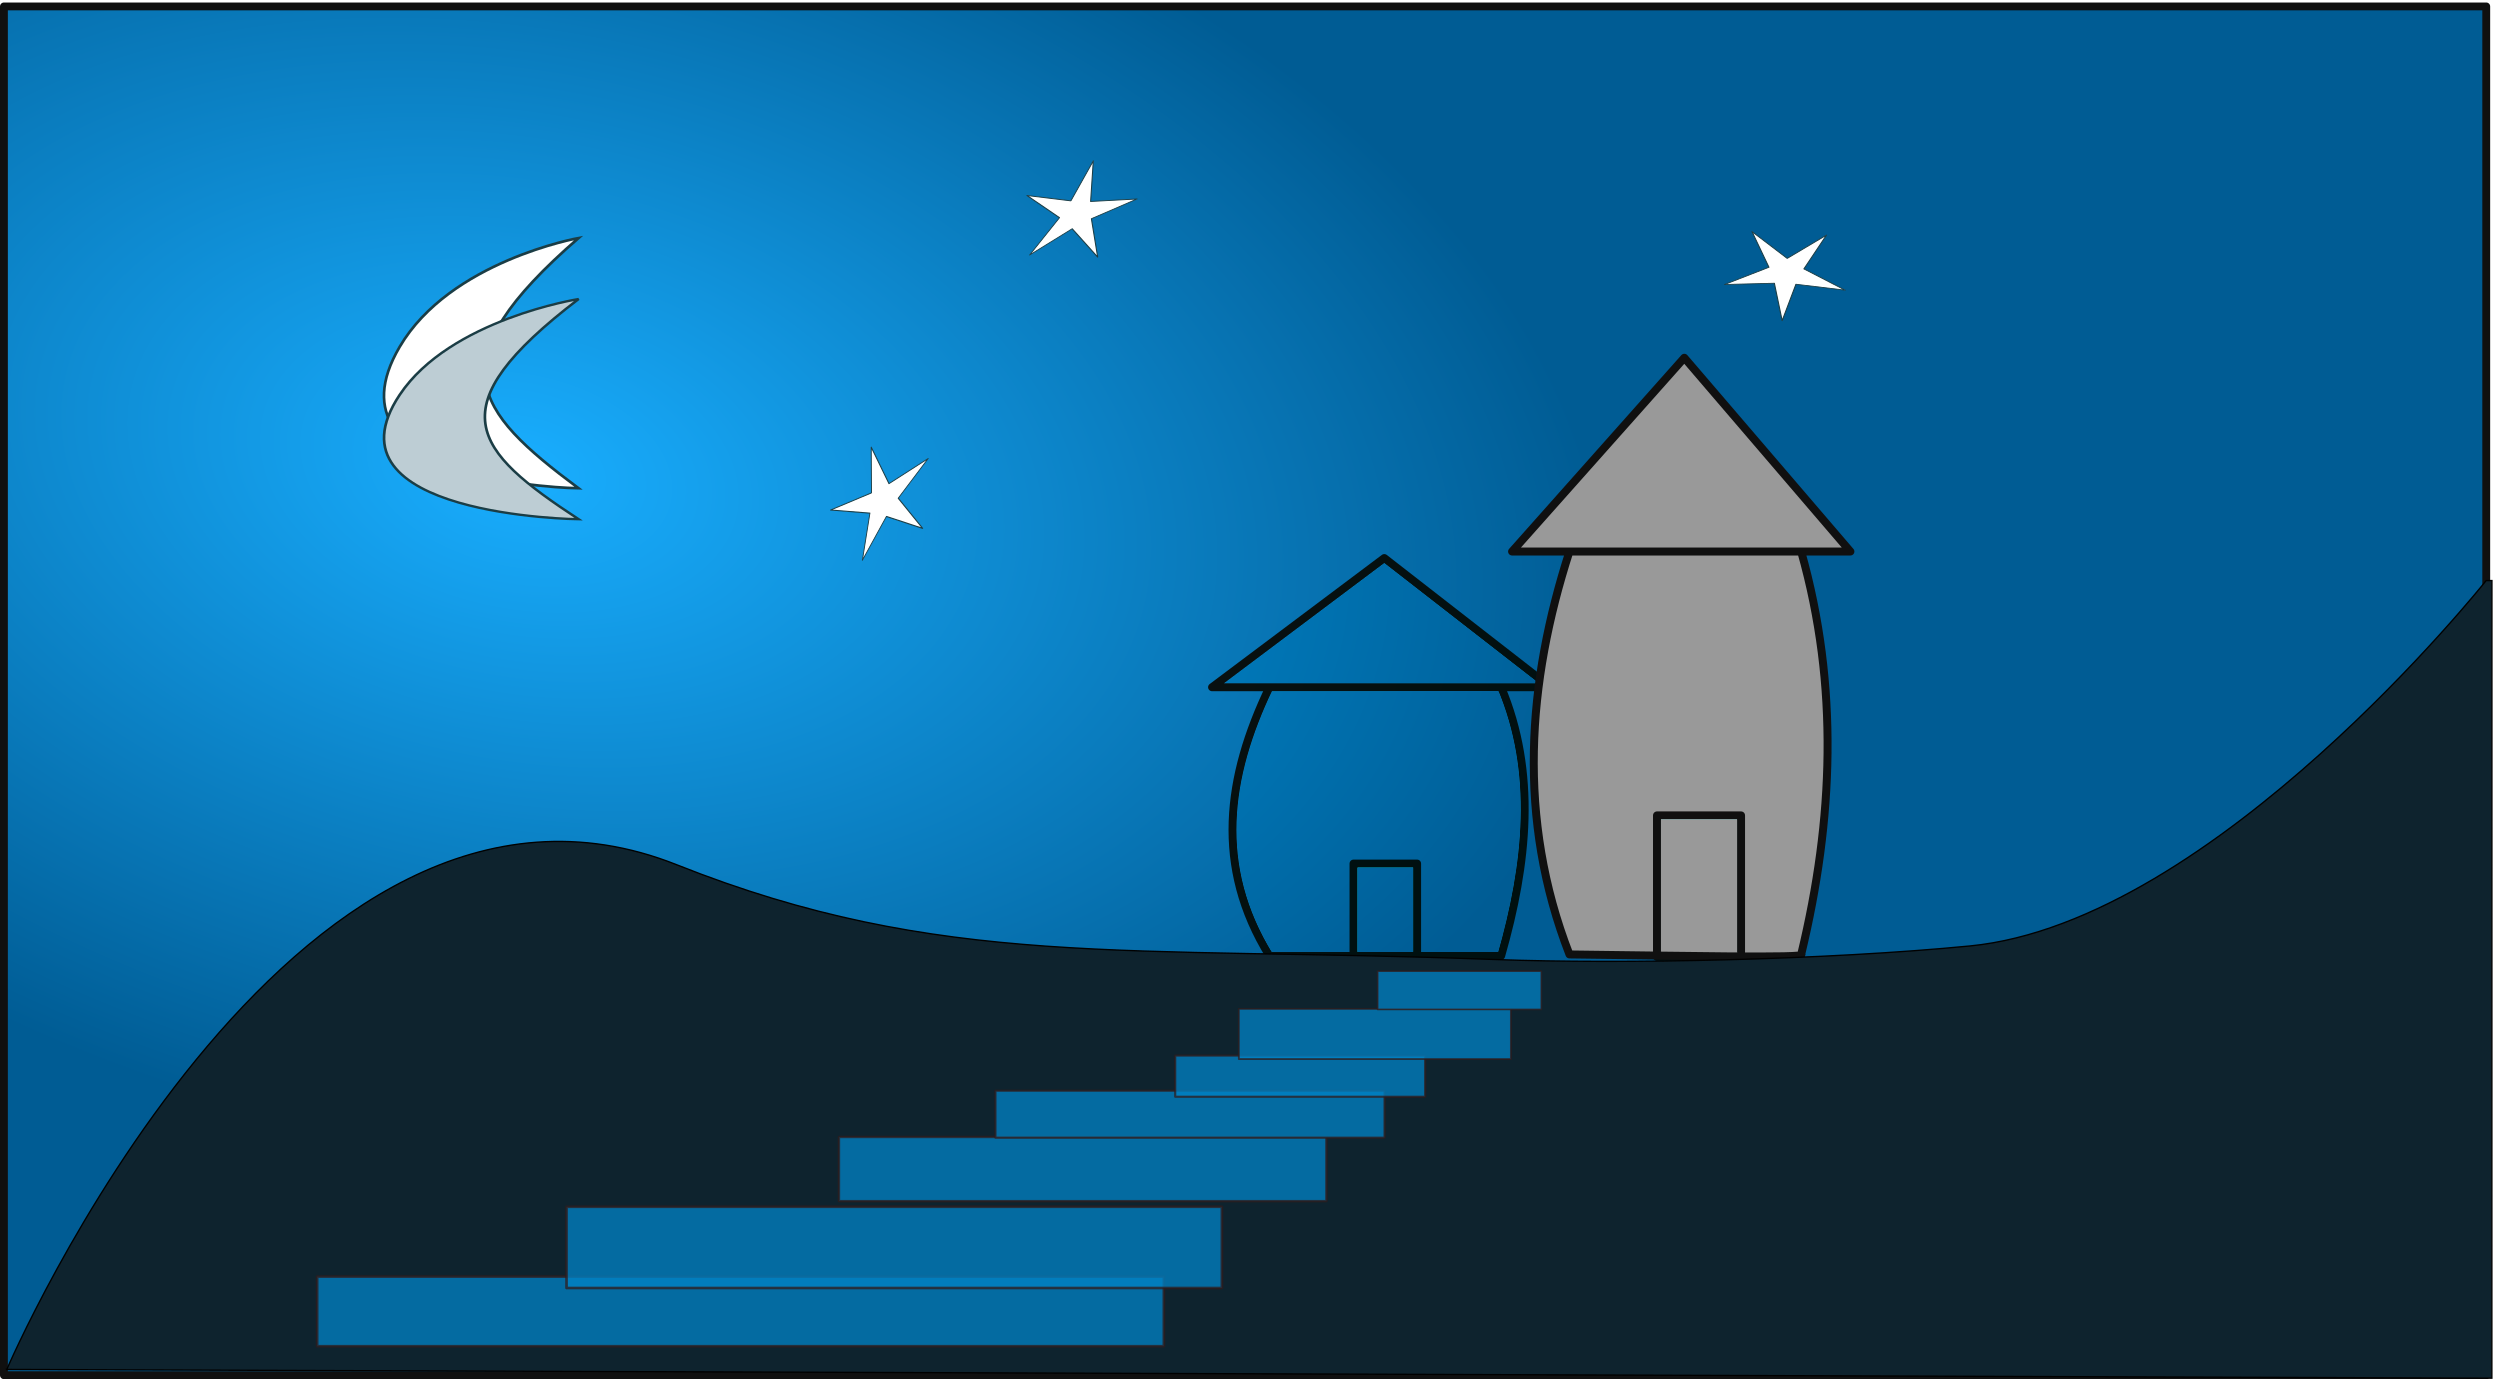 <svg xmlns="http://www.w3.org/2000/svg" viewBox="0 0 455 251"><defs><filter id="d" height="1" width="1" color-interpolation-filters="sRGB" y="0" x="0"><feGaussianBlur result="blur" stdDeviation="2" in="SourceAlpha"/><feColorMatrix values="-1 0 0 0 1 0 -1 0 0 1 0 0 -1 0 1 0 0 0 0.5 0" result="bluralpha"/><feOffset result="offsetBlur" dy="4" dx="4" in="bluralpha"/><feMerge result="fbSourceGraphic"><feMergeNode in="offsetBlur"/><feMergeNode in="SourceGraphic"/></feMerge><feColorMatrix values="0 0 0 -1 0 0 0 0 -1 0 0 0 0 -1 0 0 0 0 1 0" result="fbSourceGraphicAlpha" in="fbSourceGraphic"/><feGaussianBlur in="fbSourceGraphic" stdDeviation="5" result="result3"/><feComposite in2="result3" k3=".5" k1=".5" result="result1" in="result3" operator="arithmetic"/><feBlend mode="screen" in="fbSourceGraphic" in2="result1" result="result5"/><feBlend result="result6" in="result5" in2="result5" mode="darken"/><feComposite operator="in" in2="fbSourceGraphic"/></filter><filter id="c" height="1" width="1" color-interpolation-filters="sRGB" y="0" x="0"><feGaussianBlur result="blur" stdDeviation="2" in="SourceAlpha"/><feColorMatrix values="-1 0 0 0 1 0 -1 0 0 1 0 0 -1 0 1 0 0 0 0.5 0" result="bluralpha"/><feOffset result="offsetBlur" dy="4" dx="4" in="bluralpha"/><feMerge result="fbSourceGraphic"><feMergeNode in="offsetBlur"/><feMergeNode in="SourceGraphic"/></feMerge><feColorMatrix values="0 0 0 -1 0 0 0 0 -1 0 0 0 0 -1 0 0 0 0 1 0" result="fbSourceGraphicAlpha" in="fbSourceGraphic"/><feGaussianBlur in="fbSourceGraphic" stdDeviation="5" result="result3"/><feComposite in2="result3" k3=".5" k1=".5" result="result1" in="result3" operator="arithmetic"/><feBlend mode="screen" in="fbSourceGraphic" in2="result1" result="result5"/><feBlend result="result6" in="result5" in2="result5" mode="darken"/><feComposite operator="in" in2="fbSourceGraphic"/></filter><filter id="b" height="1" width="1" color-interpolation-filters="sRGB" y="0" x="0"><feGaussianBlur result="blur" stdDeviation="2" in="SourceAlpha"/><feColorMatrix values="-1 0 0 0 1 0 -1 0 0 1 0 0 -1 0 1 0 0 0 0.5 0" result="bluralpha"/><feOffset result="offsetBlur" dy="4" dx="4" in="bluralpha"/><feMerge result="fbSourceGraphic"><feMergeNode in="offsetBlur"/><feMergeNode in="SourceGraphic"/></feMerge><feColorMatrix values="0 0 0 -1 0 0 0 0 -1 0 0 0 0 -1 0 0 0 0 1 0" result="fbSourceGraphicAlpha" in="fbSourceGraphic"/><feGaussianBlur in="fbSourceGraphic" stdDeviation="5" result="result3"/><feComposite in2="result3" k3=".5" k1=".5" result="result1" in="result3" operator="arithmetic"/><feBlend mode="screen" in="fbSourceGraphic" in2="result1" result="result5"/><feBlend result="result6" in="result5" in2="result5" mode="darken"/><feComposite operator="in" in2="fbSourceGraphic"/></filter><filter id="e" height="3.133" width="3.743" color-interpolation-filters="sRGB" y="-1.067" x="-1.372"><feGaussianBlur stdDeviation="80.96"/></filter><radialGradient id="a" gradientUnits="userSpaceOnUse" cy="95.076" cx="-202.66" gradientTransform="matrix(.217 .044 -.028 .135 141.19 883.07)" r="906.41"><stop offset="0" stop-color="#19aeff"/><stop offset="1" stop-color="#005c94"/></radialGradient></defs><path stroke-linejoin="round" fill-rule="evenodd" stroke="#101010" stroke-linecap="round" stroke-width="1.43" fill="url(#a)" d="M.715 802.53h451.78v249.12H.715z" transform="translate(0 -801.36)"/><path d="M422.45 284.63l-125.39 94.035 246.31-.005-120.91-94.03zm-83.613 94.035c-31.248 65.181-40.166 130.36 0 195.54h168.69c19.331-67.597 26.029-133.61 0-195.54h-168.69z" transform="matrix(.25 0 0 .25 145.33 29.41)" stroke-linejoin="round" fill-rule="evenodd" filter="url(#b)" stroke="#101010" stroke-linecap="round" stroke-width="5.8" fill="#0084c8"/><path transform="matrix(.25 0 0 .25 145.33 29.41)" stroke-linejoin="round" fill-rule="evenodd" filter="url(#c)" stroke="#101010" stroke-linecap="round" stroke-width="5.8" fill="#8ce4fc" d="M400.05 507.04h46.274v67.172H400.05z"/><path d="M306.545 65.115l-31.348 35.262 61.578-.001-30.227-35.263h0zm-20.903 35.262c-7.667 23.734-9.605 48.655 0 73.33 18.923.222 43.875.717 42.172 0 5.898-24.443 6.902-48.885 0-73.33h-42.172z" stroke-linejoin="round" fill-rule="evenodd" stroke="#101010" stroke-linecap="round" stroke-width="1.45" fill="#999"/><path transform="matrix(.25 0 0 .25 145.33 29.41)" stroke-linejoin="round" fill-rule="evenodd" filter="url(#d)" stroke="#101010" stroke-linecap="round" stroke-width="5.8" fill="#d0fcfc" d="M620.97 471.97h61.201v103H620.97z"/><path d="M1.234 249.24s51.41-119.89 121.93-91.854c47.857 19.025 81.892 14.738 148.85 17.244 23.478.878 60.415.078 86.525-2.466 44.555-4.342 93.94-66.497 93.94-66.497h1.055l-.012 145.16-452.29-1.59z" stroke="#000" stroke-width=".25" fill="#0e232e"/><path d="M105.3 43.32c-26.038 22.568-19.191 31.238 0 45.546 0 0-47.327-.604-32.559-25.743C81.911 47.513 105.3 43.32 105.3 43.32z" stroke="#1b3d45" stroke-width=".491" fill="#fff"/><path transform="matrix(.25 0 0 .22 145.34 42.18)" d="M-160.12 55.646c-104.15 90.272-76.765 124.95 0 182.18 0 0-189.31-2.418-130.24-102.97 36.679-62.439 130.24-79.21 130.24-79.21z" filter="url(#e)" stroke="#1b3d45" stroke-width="1.963" fill="#bdcdd4"/><path d="M-1625.2 175.79l-23.918 82.952-13.545-85.262-86.283 2.886 76.903-39.229-29.408-81.168 61.074 61.017 68.108-53.05-39.158 76.94 71.501 48.38-85.274-13.466z" transform="matrix(.091 -.053 .04 .069 339.5 -58.46)" stroke-linejoin="round" fill-rule="evenodd" stroke="#1b3d45" stroke-linecap="round" stroke-width="1.963" fill="#fff"/><path transform="matrix(.053 -.091 .069 .04 237.48 -64.25)" d="M-1625.2 175.79l-23.918 82.952-13.545-85.262-86.283 2.886 76.903-39.229-29.408-81.168 61.074 61.017 68.108-53.05-39.158 76.94 71.501 48.38-85.274-13.466z" stroke-linejoin="round" fill-rule="evenodd" stroke="#1b3d45" stroke-linecap="round" stroke-width="1.963" fill="#fff"/><path transform="matrix(.105 0 0 .08 497.51 37.67)" d="M-1625.2 175.79l-23.918 82.952-13.545-85.262-86.283 2.886 76.903-39.229-29.408-81.168 61.074 61.017 68.108-53.05-39.158 76.94 71.501 48.38-85.274-13.466z" stroke-linejoin="round" fill-rule="evenodd" stroke="#1b3d45" stroke-linecap="round" stroke-width="1.963" fill="#fff"/><path opacity=".747" stroke-linejoin="round" fill-rule="evenodd" stroke="#2f1b1b" stroke-linecap="round" stroke-width=".491" fill="#0084c8" d="M57.722 232.34h154.1v12.666h-154.1z"/><path opacity=".747" stroke-linejoin="round" fill-rule="evenodd" stroke="#2f1b1b" stroke-linecap="round" stroke-width=".491" fill="#0084c8" d="M103.11 219.64h119.27v14.777H103.11z"/><path opacity=".747" stroke-linejoin="round" fill-rule="evenodd" stroke="#2f1b1b" stroke-linecap="round" stroke-width=".436" fill="#0084c8" d="M152.69 206.94h88.717v11.665H152.69z"/><path opacity=".747" stroke-linejoin="round" fill-rule="evenodd" stroke="#2f1b1b" stroke-linecap="round" stroke-width=".392" fill="#0084c8" d="M181.17 198.51h70.818v8.543H181.17z"/><path opacity=".747" stroke-linejoin="round" fill-rule="evenodd" stroke="#2f1b1b" stroke-linecap="round" stroke-width=".393" fill="#0084c8" d="M213.89 192.12h45.485v7.487H213.89z"/><path opacity=".747" stroke-linejoin="round" fill-rule="evenodd" stroke="#2f1b1b" stroke-linecap="round" stroke-width=".339" fill="#0084c8" d="M225.47 183.62h49.512v9.131H225.47z"/><path opacity=".747" stroke-linejoin="round" fill-rule="evenodd" stroke="#2f1b1b" stroke-linecap="round" stroke-width=".307" fill="#0084c8" d="M250.73 176.75h29.796v6.969H250.73z"/></svg>